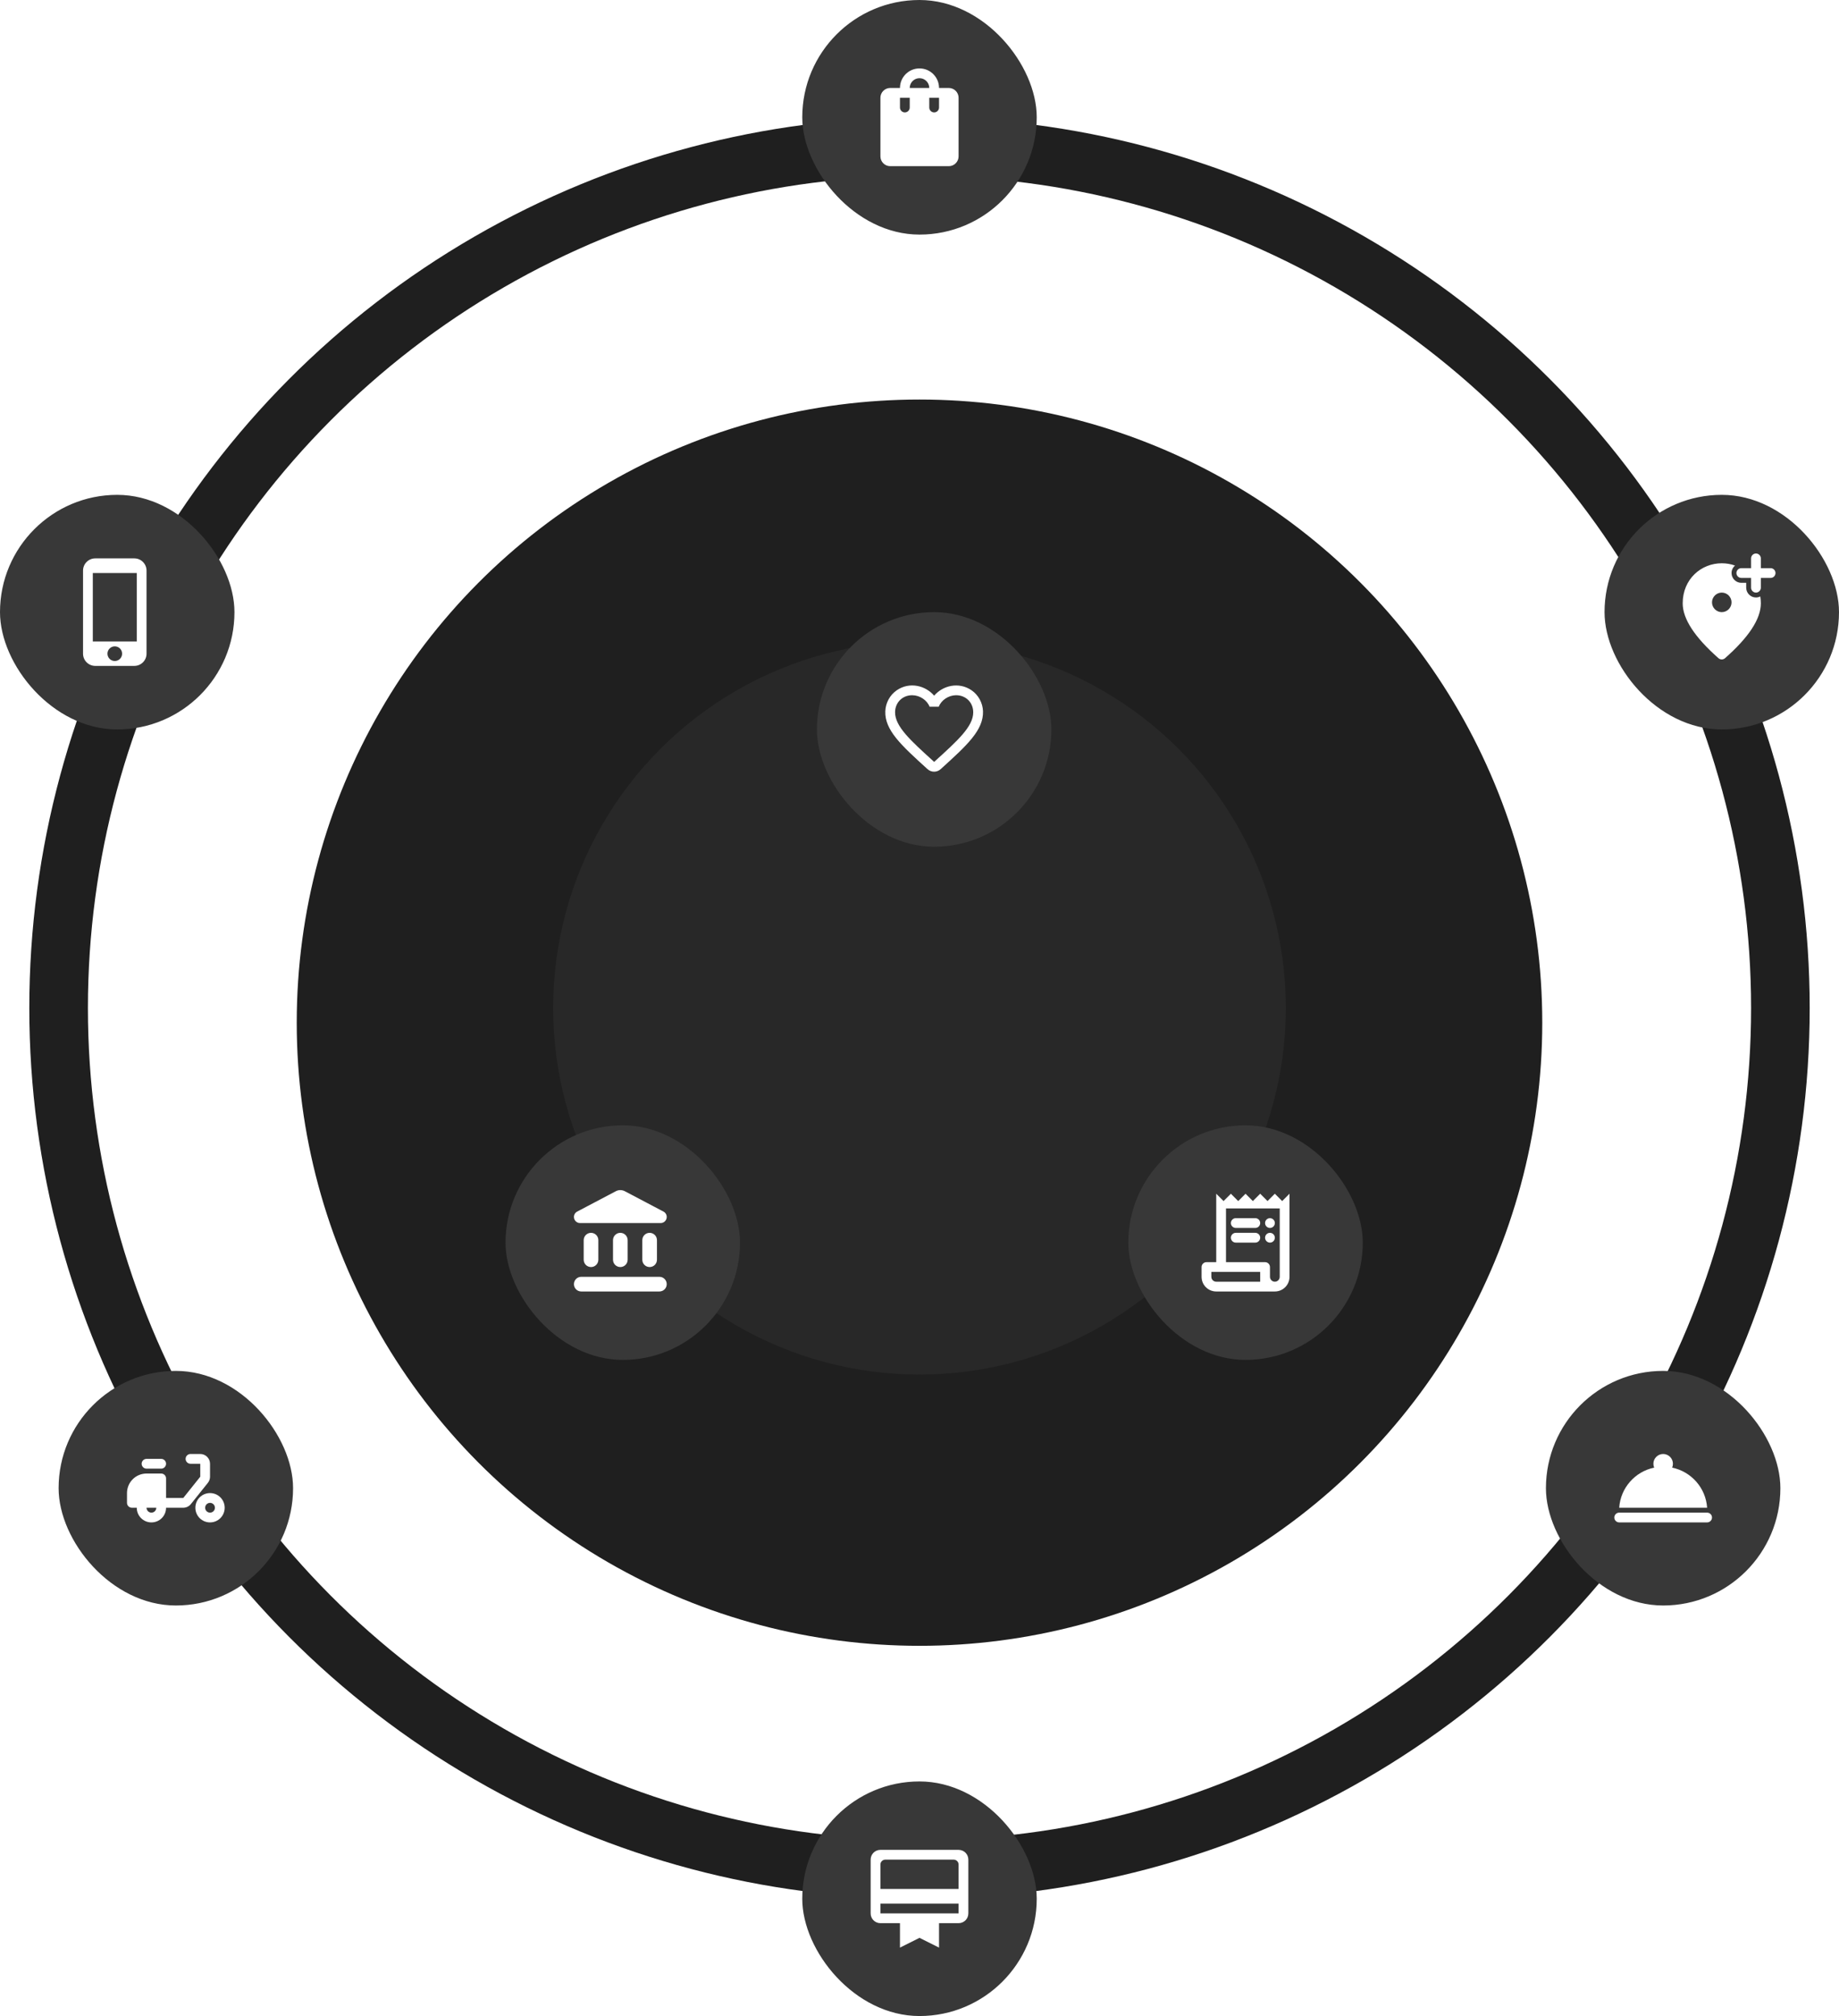 <svg width="502" height="550" viewBox="0 0 502 550" fill="none" xmlns="http://www.w3.org/2000/svg">
<circle cx="251" cy="275" r="235" stroke="#1F1F1F" stroke-width="16"/>
<g filter="url(#filter0_d_1_89)">
<circle cx="251" cy="275" r="170" fill="#1F1F1F"/>
</g>
<circle cx="251" cy="275" r="100" fill="#282828"/>
<g filter="url(#filter1_d_1_89)">
<rect x="219" y="163" width="64" height="64" rx="32" fill="#383838"/>
<g clip-path="url(#clip0_1_89)">
<path d="M261.213 184.32C257.693 181.92 253.347 183.04 251 185.787C248.653 183.04 244.307 181.907 240.787 184.32C238.92 185.6 237.747 187.76 237.667 190.04C237.48 195.213 242.067 199.36 249.067 205.72L249.2 205.84C250.213 206.76 251.773 206.76 252.787 205.827L252.933 205.693C259.933 199.347 264.507 195.2 264.333 190.027C264.253 187.76 263.08 185.6 261.213 184.32ZM251.133 203.733L251 203.867L250.867 203.733C244.52 197.987 240.333 194.187 240.333 190.333C240.333 187.667 242.333 185.667 245 185.667C247.053 185.667 249.053 186.987 249.76 188.813H252.253C252.947 186.987 254.947 185.667 257 185.667C259.667 185.667 261.667 187.667 261.667 190.333C261.667 194.187 257.48 197.987 251.133 203.733Z" fill="white"/>
</g>
</g>
<g filter="url(#filter2_d_1_89)">
<rect x="134" y="303" width="64" height="64" rx="32" fill="#383838"/>
<g clip-path="url(#clip1_1_89)">
<path d="M155.333 334.333V339.667C155.333 340.773 156.227 341.667 157.333 341.667C158.44 341.667 159.333 340.773 159.333 339.667V334.333C159.333 333.227 158.44 332.333 157.333 332.333C156.227 332.333 155.333 333.227 155.333 334.333ZM163.333 334.333V339.667C163.333 340.773 164.227 341.667 165.333 341.667C166.44 341.667 167.333 340.773 167.333 339.667V334.333C167.333 333.227 166.44 332.333 165.333 332.333C164.227 332.333 163.333 333.227 163.333 334.333ZM154.667 348.333H176C177.107 348.333 178 347.44 178 346.333C178 345.227 177.107 344.333 176 344.333H154.667C153.56 344.333 152.667 345.227 152.667 346.333C152.667 347.44 153.56 348.333 154.667 348.333ZM171.333 334.333V339.667C171.333 340.773 172.227 341.667 173.333 341.667C174.44 341.667 175.333 340.773 175.333 339.667V334.333C175.333 333.227 174.44 332.333 173.333 332.333C172.227 332.333 171.333 333.227 171.333 334.333ZM164.093 320.987L153.56 326.533C153.013 326.813 152.667 327.387 152.667 328C152.667 328.92 153.413 329.667 154.333 329.667H176.347C177.253 329.667 178 328.92 178 328C178 327.387 177.653 326.813 177.107 326.533L166.573 320.987C165.8 320.573 164.867 320.573 164.093 320.987Z" fill="white"/>
</g>
</g>
<g filter="url(#filter3_d_1_89)">
<rect x="304" y="303" width="64" height="64" rx="32" fill="#383838"/>
<g clip-path="url(#clip2_1_89)">
<path d="M338.667 331H333.333C332.6 331 332 330.4 332 329.666C332 328.933 332.6 328.333 333.333 328.333H338.667C339.4 328.333 340 328.933 340 329.666C340 330.4 339.4 331 338.667 331Z" fill="white"/>
<path d="M338.667 335H333.333C332.6 335 332 334.4 332 333.666C332 332.933 332.6 332.333 333.333 332.333H338.667C339.4 332.333 340 332.933 340 333.666C340 334.4 339.4 335 338.667 335Z" fill="white"/>
<path d="M346 323.667L344 321.667L342 323.667L340 321.667L338 323.667L336 321.667L334 323.667L332 321.667L330 323.667L328 321.667V340.333H325.333C324.6 340.333 324 340.933 324 341.667V344.333C324 346.547 325.787 348.333 328 348.333H344C346.213 348.333 348 346.547 348 344.333V321.667L346 323.667ZM340 345.667H328C327.267 345.667 326.667 345.067 326.667 344.333V343H330.667H336H340V345.667ZM345.333 344.333C345.333 345.067 344.733 345.667 344 345.667C343.267 345.667 342.667 345.067 342.667 344.333V341.667C342.667 340.933 342.067 340.333 341.333 340.333H338.667H336H330.667V325.667H345.333V344.333Z" fill="white"/>
<path d="M342.667 331C343.403 331 344 330.403 344 329.666C344 328.93 343.403 328.333 342.667 328.333C341.93 328.333 341.333 328.93 341.333 329.666C341.333 330.403 341.93 331 342.667 331Z" fill="white"/>
<path d="M342.667 335C343.403 335 344 334.403 344 333.666C344 332.93 343.403 332.333 342.667 332.333C341.93 332.333 341.333 332.93 341.333 333.666C341.333 334.403 341.93 335 342.667 335Z" fill="white"/>
</g>
</g>
<rect y="135" width="64" height="64" rx="32" fill="#383838"/>
<path d="M36.667 152.333H26C24.16 152.333 22.667 153.827 22.667 155.667V178.333C22.667 180.173 24.16 181.667 26 181.667H36.667C38.507 181.667 40 180.173 40 178.333V155.667C40 153.827 38.507 152.333 36.667 152.333ZM31.333 180.333C30.227 180.333 29.333 179.44 29.333 178.333C29.333 177.227 30.227 176.333 31.333 176.333C32.44 176.333 33.333 177.227 33.333 178.333C33.333 179.44 32.44 180.333 31.333 180.333ZM37.333 175H25.333V156.333H37.333V175Z" fill="white"/>
<rect x="438" y="135" width="64" height="64" rx="32" fill="#383838"/>
<g clip-path="url(#clip3_1_89)">
<path d="M479.333 151C480.067 151 480.667 151.6 480.667 152.333V155H483.333C484.067 155 484.667 155.6 484.667 156.333C484.667 157.067 484.067 157.667 483.333 157.667H480.667V160.333C480.667 161.067 480.067 161.667 479.333 161.667C478.6 161.667 478 161.067 478 160.333V157.667H475.333C474.6 157.667 474 157.067 474 156.333C474 155.6 474.6 155 475.333 155H478V152.333C478 151.6 478.6 151 479.333 151ZM470 167C471.467 167 472.667 165.8 472.667 164.333C472.667 162.867 471.467 161.667 470 161.667C468.533 161.667 467.333 162.867 467.333 164.333C467.333 165.8 468.533 167 470 167ZM473.627 154.293C473.04 154.773 472.667 155.507 472.667 156.333C472.667 157.8 473.867 159 475.333 159H476.667V160.333C476.667 161.8 477.867 163 479.333 163C479.76 163 480.16 162.893 480.52 162.72C480.613 163.32 480.667 163.947 480.667 164.6C480.667 168.84 477.4 173.827 470.88 179.573C470.373 180.013 469.613 180.013 469.107 179.573C462.6 173.827 459.333 168.84 459.333 164.6C459.333 157.96 464.4 153.667 470 153.667C471.253 153.667 472.48 153.88 473.627 154.293Z" fill="white"/>
</g>
<rect x="219" width="64" height="64" rx="32" fill="#383838"/>
<g clip-path="url(#clip4_1_89)">
<path d="M259 24H256.333C256.333 21.053 253.947 18.666 251 18.666C248.053 18.666 245.667 21.053 245.667 24H243C241.533 24 240.333 25.2 240.333 26.666V42.666C240.333 44.133 241.533 45.333 243 45.333H259C260.467 45.333 261.667 44.133 261.667 42.666V26.666C261.667 25.2 260.467 24 259 24ZM248.333 29.333C248.333 30.067 247.733 30.666 247 30.666C246.267 30.666 245.667 30.067 245.667 29.333V26.666H248.333V29.333ZM251 21.333C252.467 21.333 253.667 22.533 253.667 24H248.333C248.333 22.533 249.533 21.333 251 21.333ZM256.333 29.333C256.333 30.067 255.733 30.666 255 30.666C254.267 30.666 253.667 30.067 253.667 29.333V26.666H256.333V29.333Z" fill="white"/>
</g>
<rect x="219" y="486" width="64" height="64" rx="32" fill="#383838"/>
<g clip-path="url(#clip5_1_89)">
<path d="M261.667 504.667H240.333C238.853 504.667 237.667 505.853 237.667 507.333V522C237.667 523.48 238.853 524.667 240.333 524.667H245.667V531.333L251 528.667L256.333 531.333V524.667H261.667C263.147 524.667 264.333 523.48 264.333 522V507.333C264.333 505.853 263.147 504.667 261.667 504.667ZM261.667 522H240.333V519.333H261.667V522ZM261.667 515.333H240.333V508.667C240.333 507.933 240.933 507.333 241.667 507.333H260.333C261.067 507.333 261.667 507.933 261.667 508.667V515.333Z" fill="white"/>
</g>
<rect x="422" y="374" width="64" height="64" rx="32" fill="#383838"/>
<g clip-path="url(#clip6_1_89)">
<path d="M442 412.667H466C466.733 412.667 467.333 413.267 467.333 414C467.333 414.733 466.733 415.333 466 415.333H442C441.267 415.333 440.667 414.733 440.667 414C440.667 413.267 441.267 412.667 442 412.667ZM456.453 400.387C456.587 400.067 456.667 399.707 456.667 399.333C456.667 397.867 455.467 396.667 454 396.667C452.533 396.667 451.333 397.867 451.333 399.333C451.333 399.707 451.413 400.067 451.547 400.387C446.333 401.467 442.36 405.907 442 411.333H466C465.64 405.907 461.667 401.467 456.453 400.387Z" fill="white"/>
</g>
<rect x="16" y="374" width="64" height="64" rx="32" fill="#383838"/>
<g clip-path="url(#clip7_1_89)">
<path d="M57.333 399.333C57.333 397.867 56.133 396.667 54.667 396.667H52C51.267 396.667 50.667 397.267 50.667 398C50.667 398.733 51.267 399.333 52 399.333H54.667V402.867L50.027 408.667H45.333V403.333C45.333 402.6 44.733 402 44 402H40C37.053 402 34.667 404.387 34.667 407.333V410C34.667 410.733 35.267 411.333 36 411.333H37.333C37.333 413.547 39.12 415.333 41.333 415.333C43.547 415.333 45.333 413.547 45.333 411.333H50.027C50.84 411.333 51.6 410.96 52.107 410.333L56.747 404.533C57.133 404.053 57.333 403.467 57.333 402.867V399.333ZM41.333 412.667C40.6 412.667 40 412.067 40 411.333H42.667C42.667 412.067 42.067 412.667 41.333 412.667Z" fill="white"/>
<path d="M40 398H44C44.733 398 45.333 398.6 45.333 399.333C45.333 400.067 44.733 400.667 44 400.667H40C39.267 400.667 38.667 400.067 38.667 399.333C38.667 398.6 39.267 398 40 398Z" fill="white"/>
<path d="M57.333 407.333C55.12 407.333 53.333 409.12 53.333 411.333C53.333 413.546 55.12 415.333 57.333 415.333C59.547 415.333 61.333 413.546 61.333 411.333C61.333 409.12 59.547 407.333 57.333 407.333ZM57.333 412.666C56.6 412.666 56 412.066 56 411.333C56 410.6 56.6 410 57.333 410C58.067 410 58.667 410.6 58.667 411.333C58.667 412.066 58.067 412.666 57.333 412.666Z" fill="white"/>
</g>
<defs>
<filter id="filter0_d_1_89" x="67" y="95" width="368" height="368" filterUnits="userSpaceOnUse" color-interpolation-filters="sRGB">
<feFlood flood-opacity="0" result="BackgroundImageFix"/>
<feColorMatrix in="SourceAlpha" type="matrix" values="0 0 0 0 0 0 0 0 0 0 0 0 0 0 0 0 0 0 127 0" result="hardAlpha"/>
<feOffset dy="4"/>
<feGaussianBlur stdDeviation="7"/>
<feComposite in2="hardAlpha" operator="out"/>
<feColorMatrix type="matrix" values="0 0 0 0 0.312 0 0 0 0 0.312 0 0 0 0 0.312 0 0 0 0.05 0"/>
<feBlend mode="normal" in2="BackgroundImageFix" result="effect1_dropShadow_1_89"/>
<feBlend mode="normal" in="SourceGraphic" in2="effect1_dropShadow_1_89" result="shape"/>
</filter>
<filter id="filter1_d_1_89" x="189" y="133" width="132" height="132" filterUnits="userSpaceOnUse" color-interpolation-filters="sRGB">
<feFlood flood-opacity="0" result="BackgroundImageFix"/>
<feColorMatrix in="SourceAlpha" type="matrix" values="0 0 0 0 0 0 0 0 0 0 0 0 0 0 0 0 0 0 127 0" result="hardAlpha"/>
<feOffset dx="4" dy="4"/>
<feGaussianBlur stdDeviation="17"/>
<feComposite in2="hardAlpha" operator="out"/>
<feColorMatrix type="matrix" values="0 0 0 0 0.425 0 0 0 0 0.425 0 0 0 0 0.425 0 0 0 0.08 0"/>
<feBlend mode="normal" in2="BackgroundImageFix" result="effect1_dropShadow_1_89"/>
<feBlend mode="normal" in="SourceGraphic" in2="effect1_dropShadow_1_89" result="shape"/>
</filter>
<filter id="filter2_d_1_89" x="104" y="273" width="132" height="132" filterUnits="userSpaceOnUse" color-interpolation-filters="sRGB">
<feFlood flood-opacity="0" result="BackgroundImageFix"/>
<feColorMatrix in="SourceAlpha" type="matrix" values="0 0 0 0 0 0 0 0 0 0 0 0 0 0 0 0 0 0 127 0" result="hardAlpha"/>
<feOffset dx="4" dy="4"/>
<feGaussianBlur stdDeviation="17"/>
<feComposite in2="hardAlpha" operator="out"/>
<feColorMatrix type="matrix" values="0 0 0 0 0.425 0 0 0 0 0.425 0 0 0 0 0.425 0 0 0 0.08 0"/>
<feBlend mode="normal" in2="BackgroundImageFix" result="effect1_dropShadow_1_89"/>
<feBlend mode="normal" in="SourceGraphic" in2="effect1_dropShadow_1_89" result="shape"/>
</filter>
<filter id="filter3_d_1_89" x="274" y="273" width="132" height="132" filterUnits="userSpaceOnUse" color-interpolation-filters="sRGB">
<feFlood flood-opacity="0" result="BackgroundImageFix"/>
<feColorMatrix in="SourceAlpha" type="matrix" values="0 0 0 0 0 0 0 0 0 0 0 0 0 0 0 0 0 0 127 0" result="hardAlpha"/>
<feOffset dx="4" dy="4"/>
<feGaussianBlur stdDeviation="17"/>
<feComposite in2="hardAlpha" operator="out"/>
<feColorMatrix type="matrix" values="0 0 0 0 0.425 0 0 0 0 0.425 0 0 0 0 0.425 0 0 0 0.08 0"/>
<feBlend mode="normal" in2="BackgroundImageFix" result="effect1_dropShadow_1_89"/>
<feBlend mode="normal" in="SourceGraphic" in2="effect1_dropShadow_1_89" result="shape"/>
</filter>
<clipPath id="clip0_1_89">
<rect width="32" height="32" fill="white" transform="translate(235 179)"/>
</clipPath>
<clipPath id="clip1_1_89">
<rect width="32" height="32" fill="white" transform="translate(150 319)"/>
</clipPath>
<clipPath id="clip2_1_89">
<rect width="32" height="32" fill="white" transform="translate(320 319)"/>
</clipPath>
<clipPath id="clip3_1_89">
<rect width="32" height="32" fill="white" transform="translate(454 151)"/>
</clipPath>
<clipPath id="clip4_1_89">
<rect width="32" height="32" fill="white" transform="translate(235 16)"/>
</clipPath>
<clipPath id="clip5_1_89">
<rect width="32" height="32" fill="white" transform="translate(235 502)"/>
</clipPath>
<clipPath id="clip6_1_89">
<rect width="32" height="32" fill="white" transform="translate(438 390)"/>
</clipPath>
<clipPath id="clip7_1_89">
<rect width="32" height="32" fill="white" transform="translate(32 390)"/>
</clipPath>
</defs>
</svg>
